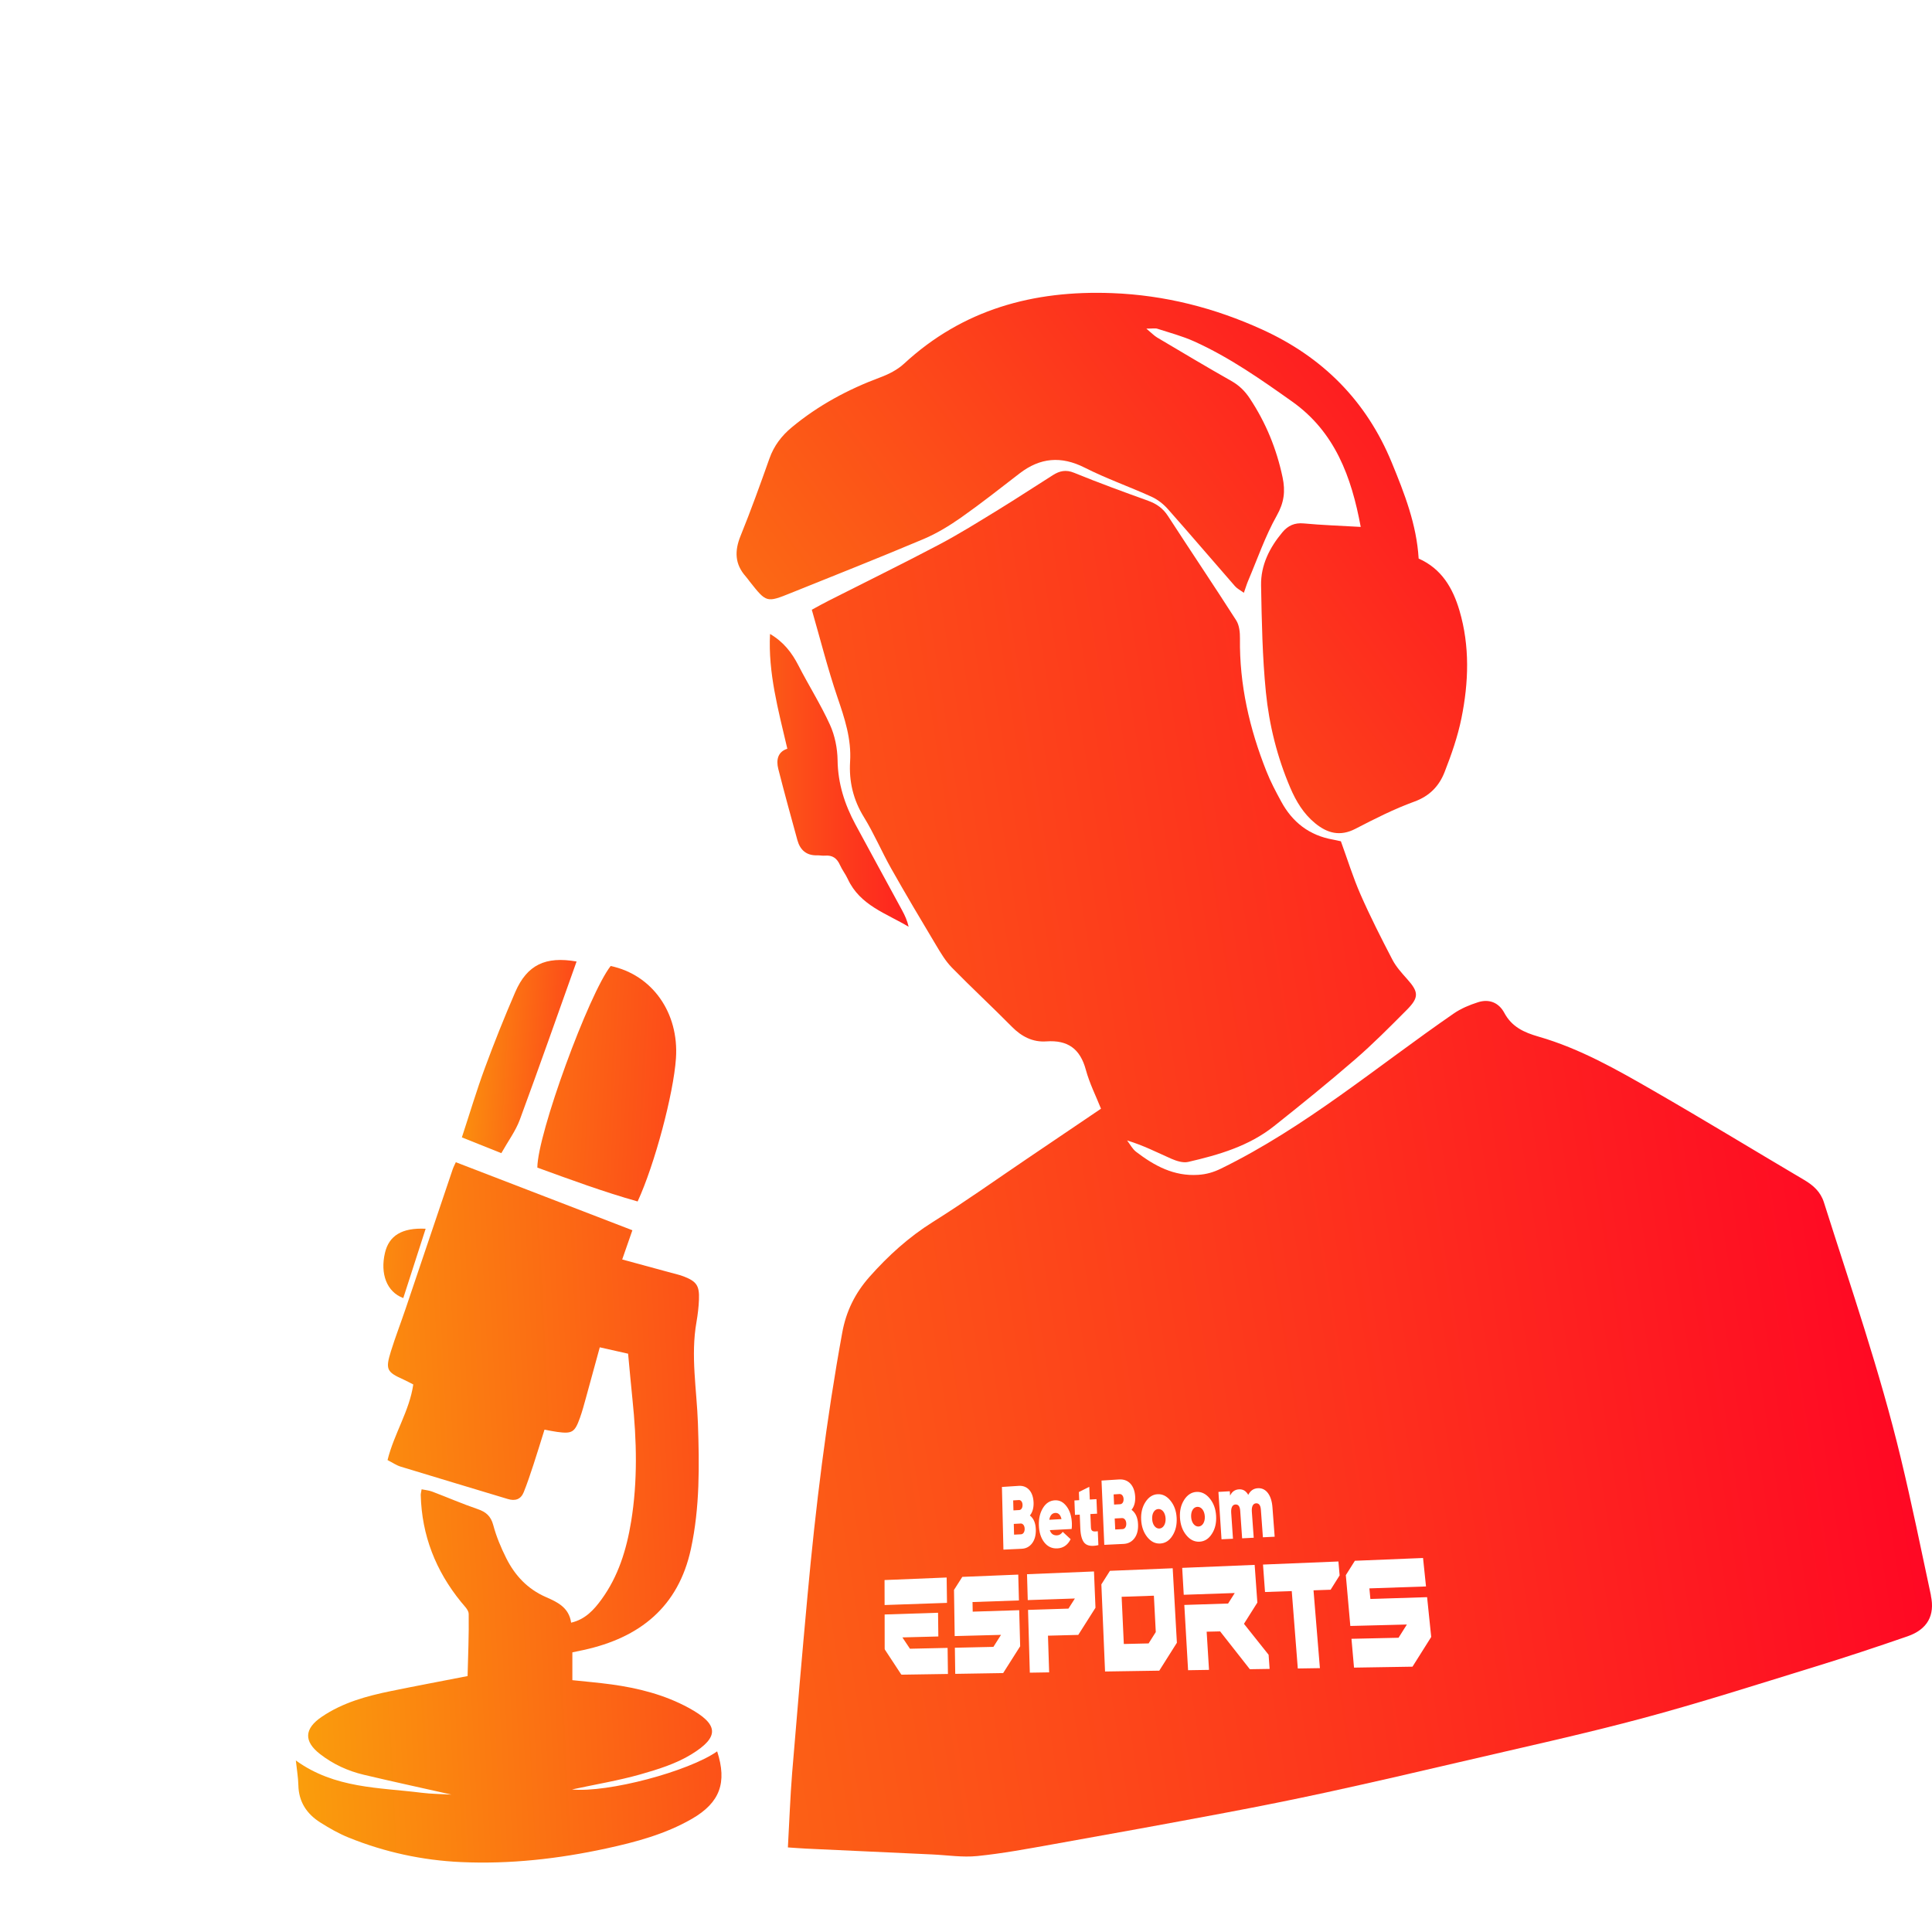 <?xml version="1.0" encoding="UTF-8"?> <svg xmlns="http://www.w3.org/2000/svg" width="400" height="400" viewBox="0 0 400 400" fill="none"> <path d="M238.885 330.372L232.223 330.6L232.673 340.343L237.785 340.224L239.269 337.875L238.879 330.372H238.885ZM238.885 330.372L232.223 330.6L232.673 340.343L237.785 340.224L239.269 337.875L238.879 330.372H238.885ZM238.885 330.372L232.223 330.6L232.673 340.343L237.785 340.224L239.269 337.875L238.879 330.372H238.885ZM238.885 330.372L232.223 330.6L232.673 340.343L237.785 340.224L239.269 337.875L238.879 330.372H238.885ZM238.885 330.372L232.223 330.6L232.673 340.343L237.785 340.224L239.269 337.875L238.879 330.372H238.885ZM238.885 330.372L232.223 330.6L232.673 340.343L237.785 340.224L239.269 337.875L238.879 330.372H238.885ZM210.938 310.571L209.768 310.642L209.822 312.681L210.992 312.616C211.398 312.595 211.707 312.199 211.691 311.548C211.68 310.935 211.36 310.544 210.938 310.571ZM211.312 315.432L209.893 315.508L209.952 317.705L211.377 317.634C211.837 317.613 212.146 317.141 212.129 316.49C212.113 315.833 211.772 315.405 211.312 315.426V315.432ZM218.482 313.235C217.849 313.273 217.405 313.734 217.253 314.624L219.755 314.488C219.555 313.609 219.122 313.202 218.482 313.235ZM238.885 330.377L232.223 330.605L232.673 340.348L237.785 340.229L239.269 337.88L238.879 330.377H238.885ZM238.885 330.377L232.223 330.605L232.673 340.348L237.785 340.229L239.269 337.88L238.879 330.377H238.885ZM211.312 315.437L209.893 315.513L209.952 317.71L211.377 317.64C211.837 317.618 212.146 317.146 212.129 316.495C212.113 315.839 211.772 315.41 211.312 315.432V315.437ZM210.938 310.577L209.768 310.647L209.822 312.687L210.992 312.622C211.398 312.6 211.707 312.204 211.691 311.553C211.68 310.94 211.36 310.549 210.938 310.577ZM218.477 313.24C217.843 313.278 217.399 313.739 217.248 314.629L219.75 314.493C219.549 313.615 219.116 313.208 218.477 313.24ZM210.938 310.577L209.768 310.647L209.822 312.687L210.992 312.622C211.398 312.6 211.707 312.204 211.691 311.553C211.68 310.94 211.36 310.549 210.938 310.577ZM211.312 315.437L209.893 315.513L209.952 317.71L211.377 317.64C211.837 317.618 212.146 317.146 212.129 316.495C212.113 315.839 211.772 315.41 211.312 315.432V315.437ZM218.482 313.24C217.849 313.278 217.405 313.739 217.253 314.629L219.755 314.493C219.555 313.615 219.122 313.208 218.482 313.24ZM231.795 309.323L230.566 309.399L230.658 311.488L231.893 311.417C232.326 311.396 232.64 310.989 232.608 310.327C232.58 309.698 232.234 309.302 231.79 309.323H231.795ZM232.288 314.304L230.788 314.385L230.896 316.642L232.396 316.566C232.884 316.539 233.203 316.061 233.165 315.388C233.138 314.716 232.775 314.282 232.288 314.304ZM238.89 330.383L232.228 330.611L232.678 340.354L237.791 340.234L239.275 337.885L238.885 330.383H238.89ZM238.89 330.383L232.228 330.611L232.678 340.354L237.791 340.234L239.275 337.885L238.885 330.383H238.89ZM232.288 314.304L230.788 314.385L230.896 316.642L232.396 316.566C232.884 316.539 233.203 316.061 233.165 315.388C233.138 314.716 232.775 314.282 232.288 314.304ZM231.795 309.323L230.566 309.399L230.658 311.488L231.893 311.417C232.326 311.396 232.64 310.989 232.608 310.327C232.58 309.698 232.234 309.302 231.79 309.323H231.795ZM211.312 315.443L209.893 315.519L209.952 317.716L211.377 317.645C211.837 317.624 212.146 317.152 212.129 316.501C212.113 315.844 211.772 315.416 211.312 315.437V315.443ZM210.938 310.582L209.768 310.653L209.822 312.692L210.992 312.627C211.398 312.606 211.707 312.21 211.691 311.559C211.68 310.946 211.36 310.555 210.938 310.582ZM218.477 313.246C217.843 313.284 217.399 313.745 217.248 314.634L219.75 314.499C219.549 313.62 219.116 313.213 218.477 313.246ZM210.938 310.582L209.768 310.653L209.822 312.692L210.992 312.627C211.398 312.606 211.707 312.21 211.691 311.559C211.68 310.946 211.36 310.555 210.938 310.582ZM211.312 315.443L209.893 315.519L209.952 317.716L211.377 317.645C211.837 317.624 212.146 317.152 212.129 316.501C212.113 315.844 211.772 315.416 211.312 315.437V315.443ZM218.482 313.246C217.849 313.284 217.405 313.745 217.253 314.634L219.755 314.499C219.555 313.62 219.122 313.213 218.482 313.246ZM231.795 309.329L230.566 309.405L230.658 311.493L231.893 311.423C232.326 311.401 232.64 310.994 232.608 310.333C232.58 309.703 232.234 309.307 231.79 309.329H231.795ZM232.288 314.309L230.788 314.39L230.896 316.647L232.396 316.571C232.884 316.544 233.203 316.067 233.165 315.394C233.138 314.721 232.775 314.287 232.288 314.309ZM238.89 330.388L232.228 330.616L232.678 340.359L237.791 340.24L239.275 337.891L238.885 330.388H238.89ZM239.805 312.427C238.998 312.475 238.479 313.332 238.544 314.51C238.603 315.687 239.237 316.49 240.022 316.452C240.807 316.408 241.371 315.546 241.306 314.358C241.241 313.181 240.612 312.383 239.8 312.427H239.805ZM247.886 311.976C247.063 312.025 246.543 312.888 246.613 314.076C246.684 315.269 247.334 316.072 248.135 316.039C248.942 315.996 249.5 315.123 249.43 313.929C249.354 312.736 248.715 311.933 247.886 311.976ZM247.886 311.976C247.063 312.025 246.543 312.888 246.613 314.076C246.684 315.269 247.334 316.072 248.135 316.039C248.942 315.996 249.5 315.123 249.43 313.929C249.354 312.736 248.715 311.933 247.886 311.976ZM238.89 330.388L232.228 330.616L232.678 340.359L237.791 340.24L239.275 337.891L238.885 330.388H238.89ZM232.288 314.309L230.788 314.39L230.896 316.647L232.396 316.571C232.884 316.544 233.203 316.067 233.165 315.394C233.138 314.721 232.775 314.287 232.288 314.309ZM232.613 310.333C232.586 309.703 232.239 309.307 231.795 309.329L230.566 309.405L230.658 311.493L231.893 311.423C232.326 311.401 232.64 310.994 232.608 310.333H232.613ZM239.805 312.432C238.998 312.481 238.479 313.338 238.544 314.515C238.603 315.692 239.237 316.495 240.022 316.457C240.807 316.414 241.371 315.551 241.306 314.363C241.241 313.186 240.612 312.389 239.8 312.432H239.805ZM211.317 315.448L209.898 315.524L209.958 317.721L211.382 317.651C211.842 317.629 212.151 317.157 212.135 316.506C212.119 315.85 211.777 315.421 211.317 315.443V315.448ZM211.696 311.564C211.685 310.951 211.366 310.56 210.943 310.587L209.773 310.658L209.828 312.698L210.997 312.633C211.404 312.611 211.712 312.215 211.696 311.564ZM218.488 313.246C217.854 313.284 217.41 313.745 217.258 314.634L219.761 314.499C219.56 313.62 219.127 313.213 218.488 313.246ZM399.785 330.334C397.754 320.835 395.815 311.309 393.535 301.864C389.218 283.935 383.19 266.505 377.622 248.934C376.929 246.748 375.429 245.413 373.539 244.296C363.156 238.165 352.865 231.883 342.418 225.873C334.787 221.473 327.09 217.084 318.555 214.627C315.522 213.754 313.009 212.614 311.444 209.69C310.312 207.58 308.308 206.766 306.022 207.499C304.256 208.063 302.469 208.801 300.964 209.848C285.084 220.8 270.292 233.381 252.815 241.936C251.266 242.695 249.798 243.129 248.081 243.238C243.044 243.574 238.998 241.361 235.213 238.464C234.449 237.878 233.967 236.912 233.355 236.12C236.718 237.135 239.567 238.605 242.486 239.896C243.559 240.362 244.907 240.807 245.974 240.569C252.295 239.115 258.534 237.308 263.734 233.185C269.42 228.672 275.064 224.099 280.55 219.347C284.26 216.14 287.727 212.636 291.193 209.153C293.841 206.511 293.744 205.388 291.323 202.692C290.213 201.444 289.048 200.164 288.29 198.71C285.972 194.262 283.697 189.781 281.682 185.192C280.117 181.627 278.969 177.884 277.615 174.179C277.019 174.049 276.478 173.919 275.941 173.821C271.094 172.964 267.59 170.246 265.272 165.971C264.151 163.915 263.046 161.832 262.19 159.657C258.697 150.858 256.601 141.771 256.72 132.229C256.736 130.954 256.595 129.462 255.945 128.442C251.309 121.194 246.5 114.066 241.82 106.84C240.791 105.245 239.459 104.307 237.709 103.677C232.575 101.822 227.441 99.956 222.382 97.884C220.676 97.184 219.365 97.499 217.995 98.367C214.225 100.743 210.499 103.205 206.703 105.533C202.613 108.034 198.541 110.589 194.305 112.818C186.804 116.773 179.189 120.5 171.628 124.335C170.556 124.872 169.511 125.464 168.075 126.239C169.857 132.413 171.379 138.473 173.383 144.364C174.872 148.72 176.297 152.973 176.004 157.682C175.755 161.762 176.643 165.581 178.859 169.166C180.965 172.584 182.536 176.316 184.513 179.821C187.53 185.17 190.671 190.454 193.823 195.721C194.787 197.332 195.778 199.009 197.078 200.332C201.14 204.482 205.408 208.432 209.486 212.565C211.501 214.611 213.825 215.81 216.636 215.609C221.077 215.294 223.633 217.144 224.808 221.473C225.577 224.316 226.937 226.996 227.95 229.545C222.561 233.185 217.578 236.565 212.595 239.934C206.118 244.312 199.748 248.858 193.13 253.002C188.142 256.133 183.917 259.963 180.028 264.346C177.033 267.726 175.187 271.48 174.38 275.895C171.081 293.933 168.855 312.112 167.187 330.361C166.06 342.6 165.004 354.844 164.002 367.098C163.602 372.089 163.428 377.102 163.125 382.489C164.739 382.597 165.838 382.684 166.938 382.738C175.62 383.14 184.313 383.547 192.995 383.943C196.114 384.084 199.261 384.588 202.337 384.274C207.547 383.747 212.714 382.782 217.876 381.859C229.845 379.728 241.804 377.558 253.752 375.306C260.766 373.988 267.774 372.583 274.75 371.069C283.908 369.073 293.034 366.968 302.155 364.831C314.758 361.88 327.415 359.129 339.916 355.788C351.874 352.587 363.676 348.795 375.515 345.155C382.02 343.158 388.487 341.01 394.921 338.786C399.043 337.359 400.651 334.468 399.763 330.329L399.785 330.334ZM215.942 312.193C216.56 311.2 217.372 310.685 218.374 310.625C219.376 310.566 220.161 310.989 220.833 311.889C221.515 312.79 221.867 313.967 221.922 315.383C221.938 315.801 221.927 316.197 221.873 316.56L217.356 316.799C217.6 317.564 218.098 317.911 218.856 317.878C219.327 317.857 219.712 317.607 220.026 317.152L221.662 318.671C221.06 319.886 220.134 320.52 218.899 320.58C217.789 320.634 216.879 320.2 216.186 319.3C215.493 318.394 215.13 317.217 215.087 315.79C215.043 314.369 215.33 313.186 215.942 312.199V312.193ZM195.995 326.607L196.065 331.858L183.148 332.303L183.137 327.133L195.995 326.607ZM186.706 346.723C186.647 346.723 186.593 346.685 186.555 346.63L183.229 341.569C183.186 341.509 183.164 341.428 183.164 341.336L183.154 334.262L194.213 333.904L194.273 338.813L186.831 339.008L188.396 341.352L196.19 341.178L196.26 346.576L186.712 346.723H186.706ZM207.694 346.392L197.771 346.554L197.696 341.146L205.674 340.967L207.25 338.482L197.658 338.732L197.517 329.173L199.234 326.477L210.819 326.005L210.96 331.354L201.351 331.685L201.389 333.676L211.014 333.372L211.214 340.842L207.694 346.392ZM207.748 320.835L207.439 307.859L210.932 307.631C212.714 307.517 213.922 308.852 213.993 311.13C214.02 312.226 213.765 313.105 213.229 313.766C214.009 314.379 214.415 315.334 214.453 316.647C214.491 317.808 214.247 318.763 213.705 319.495C213.175 320.217 212.444 320.618 211.528 320.656L207.748 320.835ZM223.238 338.488L216.971 338.65L217.215 346.245L213.213 346.31L212.844 333.312L221.212 333.046L222.544 330.952L212.785 331.283L212.633 325.924L226.498 325.354L226.807 332.867L223.243 338.488H223.238ZM224.581 319.517C224.028 318.953 223.725 317.916 223.666 316.414L223.552 313.587L222.561 313.642L222.447 310.653L223.438 310.593L223.373 308.906L225.523 307.832L225.632 310.463L227.013 310.381L227.137 313.392L225.751 313.468L225.865 316.218C225.902 317.059 226.292 317.157 227.289 317.027L227.408 319.902C226.092 320.2 225.155 320.07 224.586 319.517H224.581ZM254.618 308.743L254.678 309.654C255.062 308.83 255.68 308.401 256.519 308.352C257.359 308.304 257.976 308.678 258.437 309.497C258.875 308.624 259.531 308.173 260.424 308.119C260.479 308.114 260.533 308.114 260.587 308.114C262.168 308.114 263.262 309.595 263.447 312.063L263.907 318.161L261.47 318.28L261.053 312.578C260.982 311.645 260.646 311.217 260.056 311.244C259.406 311.282 259.108 311.933 259.179 312.958L259.569 318.372L257.169 318.492L256.774 312.812C256.714 311.884 256.384 311.455 255.783 311.488C255.138 311.526 254.84 312.172 254.905 313.191L255.274 318.578L252.901 318.692L252.262 308.884L254.613 308.748L254.618 308.743ZM237.152 310.983C237.807 309.969 238.641 309.416 239.654 309.361C240.667 309.302 241.571 309.747 242.329 310.691C243.104 311.634 243.532 312.806 243.613 314.244C243.694 315.687 243.402 316.929 242.736 317.96C242.086 318.991 241.235 319.517 240.195 319.571C239.161 319.62 238.284 319.175 237.514 318.215C236.756 317.265 236.339 316.061 236.263 314.64C236.193 313.219 236.491 312.009 237.146 310.989L237.152 310.983ZM231.736 306.307C233.609 306.188 234.909 307.544 235.028 309.888C235.083 311.011 234.828 311.906 234.276 312.589C235.11 313.213 235.554 314.19 235.619 315.535C235.678 316.734 235.44 317.71 234.893 318.459C234.341 319.202 233.577 319.609 232.618 319.652L228.632 319.842L228.058 306.535L231.736 306.302V306.307ZM240.006 345.893L228.789 346.066L228.026 328.028L229.802 325.224L242.795 324.692L243.662 340.115L240.011 345.898L240.006 345.893ZM245.167 310.528C245.828 309.503 246.678 308.944 247.707 308.884C248.742 308.824 249.673 309.275 250.448 310.219C251.239 311.173 251.694 312.361 251.78 313.81C251.872 315.264 251.591 316.517 250.914 317.558C250.258 318.6 249.397 319.137 248.341 319.191C247.28 319.24 246.381 318.79 245.595 317.824C244.815 316.864 244.382 315.654 244.301 314.211C244.22 312.779 244.507 311.553 245.173 310.528H245.167ZM258.772 345.6L252.614 337.761L249.825 337.826L250.313 345.73L245.98 345.8L245.2 332.287L254.266 331.994L255.642 329.819L245.081 330.182L244.761 324.611L259.764 323.992L260.321 331.799L257.548 336.193L262.65 342.6L262.862 345.529L258.772 345.594V345.6ZM275.492 329.135L271.95 329.26L273.271 345.372L268.695 345.442L267.444 329.417L261.908 329.607L261.491 323.927L277.106 323.287L277.355 326.168L275.486 329.141L275.492 329.135ZM292.455 345.068L280.334 345.263L279.808 339.296L289.552 339.079L291.28 336.339L279.57 336.638L278.639 326.119L280.512 323.141L294.627 322.566L295.239 328.457L283.518 328.858L283.724 331.05L295.466 330.676L296.317 338.916L292.449 345.057L292.455 345.068ZM248.146 316.05C248.953 316.007 249.511 315.134 249.441 313.94C249.365 312.747 248.726 311.944 247.897 311.987C247.074 312.036 246.554 312.898 246.624 314.087C246.695 315.28 247.345 316.083 248.146 316.05ZM240.038 316.468C240.824 316.425 241.387 315.562 241.322 314.374C241.257 313.197 240.629 312.399 239.816 312.443C239.009 312.492 238.489 313.349 238.554 314.526C238.614 315.703 239.248 316.506 240.033 316.468H240.038ZM232.245 330.627L232.694 340.37L237.807 340.251L239.291 337.902L238.901 330.399L232.239 330.627H232.245ZM230.804 314.407L230.912 316.663L232.413 316.587C232.9 316.56 233.22 316.083 233.182 315.41C233.155 314.738 232.792 314.304 232.304 314.325L230.804 314.407ZM231.909 311.434C232.342 311.412 232.656 311.005 232.624 310.343C232.597 309.714 232.25 309.318 231.806 309.34L230.576 309.416L230.669 311.504L231.903 311.434H231.909ZM218.493 313.262C217.86 313.3 217.415 313.761 217.264 314.651L219.766 314.515C219.566 313.636 219.132 313.229 218.493 313.262ZM211.322 315.459L209.903 315.535L209.963 317.732L211.387 317.661C211.848 317.64 212.157 317.168 212.14 316.517C212.124 315.86 211.783 315.432 211.322 315.454V315.459ZM211.702 311.575C211.691 310.962 211.371 310.571 210.949 310.598L209.779 310.669L209.833 312.709L211.003 312.643C211.409 312.622 211.718 312.226 211.702 311.575ZM218.493 313.257C217.86 313.294 217.415 313.756 217.264 314.645L219.766 314.51C219.566 313.631 219.132 313.224 218.493 313.257ZM210.954 310.593L209.784 310.663L209.838 312.703L211.008 312.638C211.415 312.616 211.723 312.22 211.707 311.569C211.696 310.956 211.377 310.566 210.954 310.593ZM211.328 315.454L209.909 315.53L209.968 317.727L211.393 317.656C211.853 317.634 212.162 317.162 212.146 316.511C212.129 315.855 211.788 315.426 211.328 315.448V315.454ZM239.816 312.437C239.009 312.486 238.489 313.343 238.554 314.52C238.614 315.698 239.248 316.501 240.033 316.463C240.818 316.419 241.382 315.557 241.317 314.369C241.252 313.191 240.623 312.394 239.811 312.437H239.816ZM231.806 309.334L230.576 309.41L230.669 311.499L231.903 311.428C232.337 311.407 232.651 311 232.618 310.338C232.591 309.709 232.245 309.313 231.801 309.334H231.806ZM232.299 314.314L230.799 314.396L230.907 316.652L232.407 316.577C232.895 316.549 233.214 316.072 233.176 315.399C233.149 314.727 232.786 314.293 232.299 314.314ZM238.901 330.394L232.239 330.622L232.689 340.365L237.801 340.245L239.286 337.896L238.896 330.394H238.901ZM239.816 312.432C239.009 312.481 238.489 313.338 238.554 314.515C238.614 315.692 239.248 316.495 240.033 316.457C240.818 316.414 241.382 315.551 241.317 314.363C241.252 313.186 240.623 312.389 239.811 312.432H239.816ZM238.901 330.394L232.239 330.622L232.689 340.365L237.801 340.245L239.286 337.896L238.896 330.394H238.901ZM232.299 314.314L230.799 314.396L230.907 316.652L232.407 316.577C232.895 316.549 233.214 316.072 233.176 315.399C233.149 314.727 232.786 314.293 232.299 314.314ZM231.806 309.334L230.576 309.41L230.669 311.499L231.903 311.428C232.337 311.407 232.651 311 232.618 310.338C232.591 309.709 232.245 309.313 231.801 309.334H231.806ZM218.493 313.251C217.86 313.289 217.415 313.75 217.264 314.64L219.766 314.504C219.566 313.625 219.132 313.219 218.493 313.251ZM211.322 315.448L209.903 315.524L209.963 317.721L211.387 317.651C211.848 317.629 212.157 317.157 212.14 316.506C212.124 315.85 211.783 315.421 211.322 315.443V315.448ZM210.949 310.587L209.779 310.658L209.833 312.698L211.003 312.633C211.409 312.611 211.718 312.215 211.702 311.564C211.691 310.951 211.371 310.56 210.949 310.587ZM218.488 313.251C217.854 313.289 217.41 313.75 217.258 314.64L219.761 314.504C219.56 313.625 219.127 313.219 218.488 313.251ZM210.949 310.587L209.779 310.658L209.833 312.698L211.003 312.633C211.409 312.611 211.718 312.215 211.702 311.564C211.691 310.951 211.371 310.56 210.949 310.587ZM211.322 315.448L209.903 315.524L209.963 317.721L211.387 317.651C211.848 317.629 212.157 317.157 212.14 316.506C212.124 315.85 211.783 315.421 211.322 315.443V315.448ZM238.896 330.388L232.234 330.616L232.683 340.359L237.796 340.24L239.28 337.891L238.89 330.388H238.896ZM238.896 330.388L232.234 330.616L232.683 340.359L237.796 340.24L239.28 337.891L238.89 330.388H238.896ZM218.493 313.246C217.86 313.284 217.415 313.745 217.264 314.634L219.766 314.499C219.566 313.62 219.132 313.213 218.493 313.246ZM211.322 315.443L209.903 315.519L209.963 317.716L211.387 317.645C211.848 317.624 212.157 317.152 212.14 316.501C212.124 315.844 211.783 315.416 211.322 315.437V315.443ZM210.949 310.582L209.779 310.653L209.833 312.692L211.003 312.627C211.409 312.606 211.718 312.21 211.702 311.559C211.691 310.946 211.371 310.555 210.949 310.582ZM210.949 310.582L209.779 310.653L209.833 312.692L211.003 312.627C211.409 312.606 211.718 312.21 211.702 311.559C211.691 310.946 211.371 310.555 210.949 310.582ZM211.322 315.443L209.903 315.519L209.963 317.716L211.387 317.645C211.848 317.624 212.157 317.152 212.14 316.501C212.124 315.844 211.783 315.416 211.322 315.437V315.443ZM238.896 330.383L232.234 330.611L232.683 340.354L237.796 340.234L239.28 337.885L238.89 330.383H238.896ZM238.896 330.383L232.234 330.611L232.683 340.354L237.796 340.234L239.28 337.885L238.89 330.383H238.896ZM211.322 315.443L209.903 315.519L209.963 317.716L211.387 317.645C211.848 317.624 212.157 317.152 212.14 316.501C212.124 315.844 211.783 315.416 211.322 315.437V315.443ZM210.949 310.582L209.779 310.653L209.833 312.692L211.003 312.627C211.409 312.606 211.718 312.21 211.702 311.559C211.691 310.946 211.371 310.555 210.949 310.582ZM238.896 330.383L232.234 330.611L232.683 340.354L237.796 340.234L239.28 337.885L238.89 330.383H238.896ZM238.896 330.383L232.234 330.611L232.683 340.354L237.796 340.234L239.28 337.885L238.89 330.383H238.896ZM238.896 330.383L232.234 330.611L232.683 340.354L237.796 340.234L239.28 337.885L238.89 330.383H238.896ZM238.896 330.383L232.234 330.611L232.683 340.354L237.796 340.234L239.28 337.885L238.89 330.383H238.896Z" fill="url(#paint0_linear_52_1550)"></path> <path d="M281.724 109.098C279.808 98.726 276.388 89.425 267.528 83.141C261.043 78.542 254.52 73.96 247.223 70.676C244.789 69.578 242.164 68.888 239.616 68.062C239.164 67.915 238.625 68.04 237.339 68.04C238.461 68.975 238.962 69.513 239.572 69.877C244.68 72.905 249.777 75.955 254.944 78.879C256.567 79.798 257.749 80.961 258.767 82.505C262.089 87.522 264.305 92.942 265.546 98.835C266.151 101.716 265.862 104.053 264.343 106.75C261.947 111.006 260.341 115.713 258.418 120.236C258.113 120.954 257.896 121.704 257.531 122.731C256.823 122.215 256.148 121.883 255.69 121.361C251.045 116.051 246.477 110.674 241.794 105.396C240.873 104.358 239.676 103.417 238.418 102.846C233.838 100.765 229.057 99.09 224.576 96.823C219.691 94.356 215.351 94.741 211.098 98.014C207.101 101.091 203.143 104.227 199.021 107.125C196.565 108.848 193.946 110.451 191.185 111.615C182.107 115.447 172.943 119.073 163.8 122.753C158.698 124.808 158.692 124.786 155.229 120.416C154.951 120.062 154.701 119.693 154.402 119.356C152.125 116.795 152.06 114.072 153.323 110.957C155.463 105.679 157.396 100.313 159.302 94.937C160.233 92.301 161.818 90.224 163.931 88.474C169.42 83.913 175.6 80.602 182.282 78.118C184.019 77.471 185.805 76.558 187.15 75.319C199.342 64.044 213.952 60.076 230.201 60.685C241.124 61.093 251.481 63.74 261.364 68.246C273.823 73.927 282.873 82.972 288.128 95.72C290.78 102.156 293.301 108.603 293.715 115.643C298.496 117.757 300.81 121.802 302.172 126.428C304.339 133.788 304.078 141.295 302.575 148.704C301.801 152.51 300.5 156.244 299.079 159.87C297.962 162.718 296.008 164.811 292.827 165.964C288.635 167.486 284.61 169.53 280.635 171.59C277.461 173.237 274.82 172.525 272.282 170.443C269.881 168.475 268.334 165.904 267.131 163.083C264.425 156.75 262.769 150.096 262.089 143.307C261.359 135.973 261.228 128.57 261.092 121.193C261.016 117.013 262.845 113.387 265.508 110.201C266.657 108.826 268.029 108.19 269.93 108.369C273.703 108.723 277.499 108.848 281.724 109.092V109.098Z" fill="url(#paint1_linear_52_1550)"></path> <path d="M130.041 280.268C127.856 279.776 126.145 279.386 124.179 278.948C123.182 282.584 122.256 286.004 121.308 289.419C120.921 290.815 120.55 292.216 120.06 293.58C118.992 296.562 118.448 296.881 115.359 296.464C114.585 296.361 113.822 296.194 112.733 295.993C111.965 298.439 111.229 300.858 110.439 303.266C109.813 305.171 109.181 307.076 108.434 308.937C107.84 310.415 106.686 310.826 105.138 310.355C97.756 308.115 90.358 305.923 82.982 303.661C82.061 303.38 81.233 302.801 80.236 302.292C81.598 296.8 84.769 292.135 85.564 286.637C84.769 286.237 84.202 285.918 83.608 285.652C80.056 284.062 79.762 283.542 80.939 279.754C81.865 276.778 82.998 273.861 83.995 270.907C87.247 261.302 90.478 251.686 93.73 242.075C93.905 241.561 94.172 241.08 94.373 240.625C106.577 245.327 118.649 249.981 130.929 254.711C130.21 256.772 129.561 258.645 128.82 260.76C132.307 261.707 135.636 262.611 138.964 263.52C139.825 263.758 140.713 263.942 141.541 264.267C144.216 265.301 144.826 266.177 144.712 269.056C144.652 270.609 144.467 272.167 144.2 273.704C142.958 280.728 144.26 287.709 144.499 294.711C144.799 303.412 144.903 312.092 143.05 320.674C140.457 332.693 132.47 339.073 120.828 341.611C120.071 341.778 119.314 341.93 118.502 342.103V347.861C121.28 348.158 123.928 348.38 126.559 348.737C132.154 349.495 137.608 350.886 142.571 353.586C148.836 356.995 149.032 359.609 143.121 363.229C139.945 365.177 136.191 366.34 132.558 367.374C128.058 368.646 123.411 369.414 118.415 370.491C125.917 371.205 142.56 366.746 148.482 362.601C150.563 369.062 149.081 373.207 143.257 376.568C137.76 379.739 131.67 381.373 125.53 382.704C115.626 384.852 105.59 385.983 95.441 385.523C87.422 385.161 79.653 383.467 72.217 380.464C70.152 379.631 68.185 378.51 66.3 377.315C63.5 375.545 61.838 373.034 61.773 369.598C61.74 368.056 61.468 366.524 61.25 364.484C69.313 370.323 78.482 370.058 87.302 371.173C89.274 371.422 91.279 371.422 93.469 371.551C87.247 370.15 81.266 368.857 75.311 367.444C72.01 366.66 68.953 365.253 66.262 363.159C62.846 360.507 62.999 357.904 66.6 355.458C70.964 352.487 75.921 351.145 80.993 350.106C86.152 349.051 91.328 348.083 96.808 347.011C96.912 342.742 97.103 338.44 97.037 334.138C97.026 333.31 96.084 332.444 95.468 331.681C90.211 325.225 87.329 317.888 87.111 309.56C87.1 309.24 87.204 308.916 87.291 308.342C88.059 308.504 88.8 308.564 89.465 308.813C92.608 310.003 95.697 311.351 98.873 312.433C100.622 313.028 101.624 313.889 102.126 315.761C102.752 318.109 103.711 320.404 104.806 322.59C106.598 326.167 109.202 328.981 113.005 330.647C115.348 331.676 117.799 332.779 118.246 335.956C121.161 335.285 122.953 333.31 124.511 331.172C128.02 326.372 129.714 320.831 130.662 315.063C132.046 306.643 131.822 298.185 130.945 289.727C130.624 286.632 130.351 283.537 130.041 280.268Z" fill="url(#paint2_linear_52_1550)"></path> <path d="M111.25 241.749C111.282 234.742 121.924 205.738 126.432 200C135.041 201.817 140.597 209.67 139.949 219.123C139.451 226.422 135.555 241.092 132.015 248.75C124.967 246.765 118.06 244.216 111.255 241.743L111.25 241.749Z" fill="url(#paint3_linear_52_1550)"></path> <path d="M159.422 131.25C162.245 132.909 163.947 135.14 165.292 137.753C167.41 141.89 169.918 145.839 171.839 150.063C172.853 152.293 173.376 154.933 173.413 157.401C173.477 162.222 174.881 166.554 177.111 170.697C180.313 176.645 183.568 182.56 186.786 188.502C187.346 189.531 187.832 190.604 188.125 191.875C183.493 189.095 178.056 187.468 175.521 181.984C175.057 180.982 174.352 180.093 173.904 179.085C173.285 177.695 172.346 177.016 170.82 177.151C170.276 177.2 169.721 177.07 169.176 177.086C166.967 177.151 165.66 175.993 165.094 173.951C163.739 169.043 162.394 164.13 161.135 159.195C160.665 157.341 161.028 155.65 163.008 155.019C161.113 146.933 159.016 139.283 159.427 131.255L159.422 131.25Z" fill="url(#paint4_linear_52_1550)"></path> <path d="M103.801 238.75C100.764 237.535 98.322 236.564 95.625 235.484C97.246 230.551 98.662 225.795 100.375 221.147C102.326 215.847 104.428 210.594 106.671 205.412C109.118 199.761 112.928 197.936 119.375 199.07C115.468 210.011 111.637 220.953 107.622 231.824C106.757 234.162 105.206 236.24 103.801 238.739V238.75Z" fill="url(#paint5_linear_52_1550)"></path> <path d="M88.125 254.398C86.524 259.354 85.019 264.036 83.496 268.75C80.062 267.485 78.682 263.705 79.705 259.376C80.538 255.861 83.168 254.156 88.119 254.398H88.125Z" fill="url(#paint6_linear_52_1550)"></path> <defs> <linearGradient id="paint0_linear_52_1550" x1="-183.125" y1="579.375" x2="446.36" y2="481.115" gradientUnits="userSpaceOnUse"> <stop stop-color="#F8E800"></stop> <stop offset="1" stop-color="#FF0025"></stop> </linearGradient> <linearGradient id="paint1_linear_52_1550" x1="2.188" y1="267.5" x2="308.567" y2="37.537" gradientUnits="userSpaceOnUse"> <stop stop-color="#F8E800"></stop> <stop offset="1" stop-color="#FF0025"></stop> </linearGradient> <linearGradient id="paint2_linear_52_1550" x1="27.756" y1="378.218" x2="246.738" y2="367.064" gradientUnits="userSpaceOnUse"> <stop stop-color="#F8E800"></stop> <stop stop-color="#F9BB07"></stop> <stop offset="0.986" stop-color="#FF0025"></stop> </linearGradient> <linearGradient id="paint3_linear_52_1550" x1="11.562" y1="299.063" x2="194.455" y2="308.578" gradientUnits="userSpaceOnUse"> <stop stop-color="#F8E800"></stop> <stop offset="1" stop-color="#FF0025"></stop> </linearGradient> <linearGradient id="paint4_linear_52_1550" x1="86.562" y1="210" x2="205.706" y2="209.563" gradientUnits="userSpaceOnUse"> <stop stop-color="#F8E800"></stop> <stop offset="1" stop-color="#FF0025"></stop> </linearGradient> <linearGradient id="paint5_linear_52_1550" x1="68.2" y1="218.891" x2="141.171" y2="223.052" gradientUnits="userSpaceOnUse"> <stop stop-color="#F8E800"></stop> <stop offset="1" stop-color="#FF0025"></stop> </linearGradient> <linearGradient id="paint6_linear_52_1550" x1="21.25" y1="294.063" x2="159.308" y2="301.181" gradientUnits="userSpaceOnUse"> <stop stop-color="#F8E800"></stop> <stop offset="1" stop-color="#FF0025"></stop> </linearGradient> </defs> </svg> 